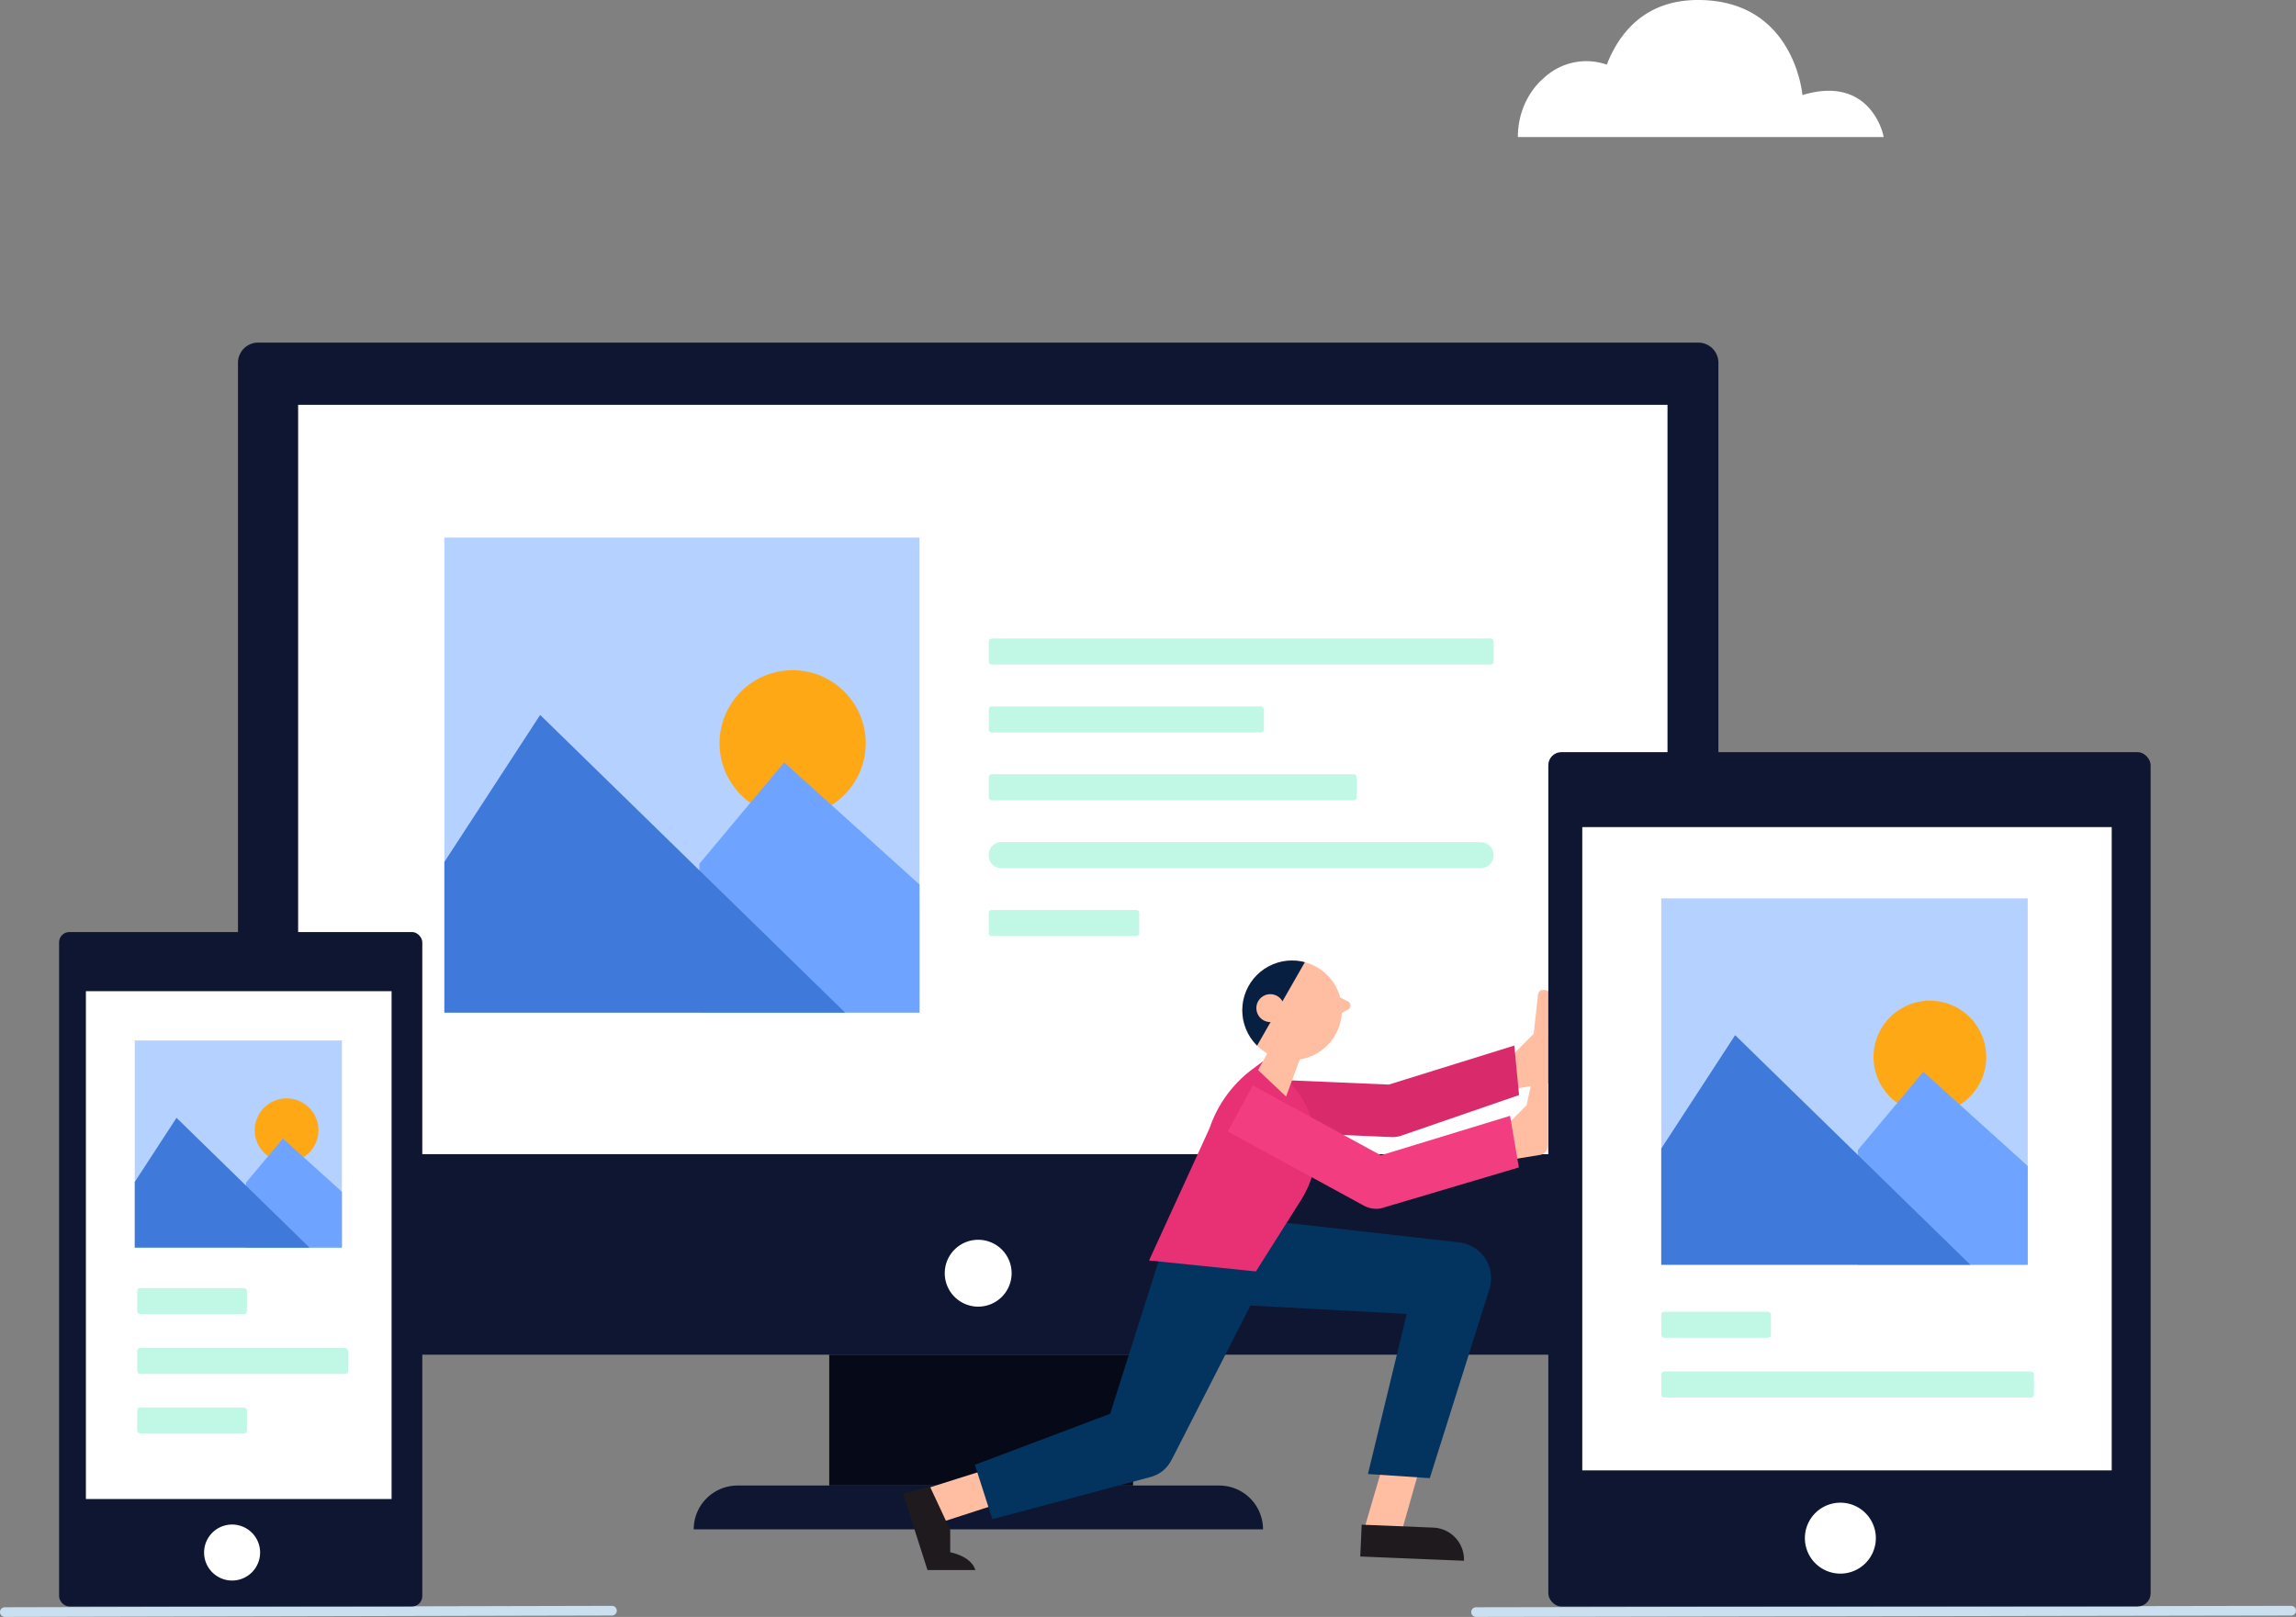 <svg xmlns="http://www.w3.org/2000/svg" id="Group_2592" width="977.874" height="688.784" data-name="Group 2592"><rect width="100%" height="100%" fill="#808080" stroke="none"/><defs><clipPath id="clip-path"><path id="Path_8227" d="M390.673 282.007a21.194 21.194 0 11-14.057-26.468 21.192 21.192 0 0114.057 26.468z" class="cls-1" data-name="Path 8227" transform="translate(-349.21 -254.603)"/></clipPath><style>.cls-1{fill:#ffbda1}.cls-2{fill:#0e1632}.cls-4{fill:#fff}.cls-5{fill:#b4d1ff}.cls-6{fill:#ffa816}.cls-7{fill:#6ea4ff}.cls-8{fill:#3f79da}.cls-9{fill:rgba(58,232,173,.32)}.cls-10{fill:#cadfef}.cls-11{fill:#1e1a1e}.cls-13{fill:#03345f}</style></defs><g id="Group_2576" data-name="Group 2576" transform="translate(101.359 145.943)"><g id="Group_2574" data-name="Group 2574"><path id="Rectangle_1128" d="M0 0h630.514v54.42a9.284 9.284 0 01-9.284 9.28H9.284A9.284 9.284 0 010 54.42V0z" class="cls-2" data-name="Rectangle 1128" transform="translate(0 367.424)"/><path id="Rectangle_1129" d="M0 0h129.398v55.741H0z" data-name="Rectangle 1129" transform="translate(251.812 431.128)" fill="#060a18"/><path id="Rectangle_1130" d="M8.581 0h613.352a8.581 8.581 0 018.581 8.581v359.876H0V8.581A8.581 8.581 0 018.581 0z" class="cls-2" data-name="Rectangle 1130"/><path id="Rectangle_1131" d="M0 0h583.226v319.198H0z" class="cls-4" data-name="Rectangle 1131" transform="translate(25.614 26.509)"/><path id="Path_8204" d="M349.5 295.31a14.241 14.241 0 11-14.241-14.241A14.239 14.239 0 01349.5 295.31z" class="cls-4" data-name="Path 8204" transform="translate(-20.005 101.112)"/><path id="Path_8205" d="M539.7 323.013H297.236a18.656 18.656 0 0118.66-18.655h205.145a18.656 18.656 0 0118.66 18.655z" class="cls-2" data-name="Path 8205" transform="translate(-103.136 182.513)"/></g><g id="Group_2575" data-name="Group 2575" transform="translate(87.907 83.055)"><path id="Rectangle_1132" d="M0 0h202.348v202.347H0z" class="cls-5" data-name="Rectangle 1132"/><path id="Path_8206" d="M361.927 258.216a31.121 31.121 0 11-31.121-31.121 31.117 31.117 0 0131.121 31.121z" class="cls-6" data-name="Path 8206" transform="translate(-182.48 -170.595)"/><path id="Path_8207" d="M297.773 279.027l36.123-43.2 57.618 52.049v54.55h-93.741z" class="cls-7" data-name="Path 8207" transform="translate(-189.166 -140.078)"/><path id="Path_8208" d="M273.613 293.946l40.79-62.613 129.884 126.8H273.613z" class="cls-8" data-name="Path 8208" transform="translate(-273.613 -155.782)"/></g><rect id="Rectangle_1133" width="215.017" height="11.088" class="cls-9" data-name="Rectangle 1133" rx="1.177" transform="translate(319.773 126.064)"/><rect id="Rectangle_1134" width="156.674" height="11.088" class="cls-9" data-name="Rectangle 1134" rx="1.177" transform="translate(319.773 183.884)"/><path id="Path_8209" d="M534.667 254.477H330.484a5.291 5.291 0 01-5.291-5.291v-.508a5.291 5.291 0 015.291-5.291h204.183a5.546 5.546 0 015.543 5.547 5.542 5.542 0 01-5.543 5.543z" class="cls-9" data-name="Path 8209" transform="translate(-5.419 -30.595)"/><rect id="Rectangle_1135" width="64.083" height="11.088" class="cls-9" data-name="Rectangle 1135" rx="1.177" transform="translate(319.773 241.703)"/><rect id="Rectangle_1136" width="117.162" height="11.088" class="cls-9" data-name="Rectangle 1136" rx="1.177" transform="translate(319.773 154.974)"/></g><path id="Path_8210" d="M720.123 319.886l-347.15.593a2.061 2.061 0 01-.022-4.122l347.15-.6a2.063 2.063 0 01.022 4.127z" class="cls-10" data-name="Path 8210" transform="translate(255.701 368.305)"/><path id="Path_8211" d="M492.152 319.886l-258.567.593a2.061 2.061 0 11-.027-4.122l258.567-.6a2.063 2.063 0 11.027 4.127z" class="cls-10" data-name="Path 8211" transform="translate(-231.509 368.305)"/><g id="Group_2577" data-name="Group 2577" transform="translate(646.471)"><path id="Path_8212" d="M386.186 196.988a26.485 26.485 0 0127.016-5.875c4.994-12.865 15.751-27.529 38.848-27.529 41.167 0 44.458 40.493 44.458 40.493 28.981-8.775 34.582 16.871 34.582 17.882H375.321c0-16.533 10.865-24.971 10.865-24.971z" class="cls-4" data-name="Path 8212" transform="translate(-375.321 -163.584)"/></g><g id="Group_2583" data-name="Group 2583" transform="translate(384.569 409.152)"><g id="Group_2578" data-name="Group 2578" transform="translate(194.77 216.173)"><path id="Path_8213" d="M360.457 333.565c.247-1.191 8.986-30.873 8.986-30.873l15.819.724-8.793 30.9z" class="cls-1" data-name="Path 8213" transform="translate(-360.142 -302.692)"/><path id="Path_8214" d="M404.553 323.436l-44.166-1.816.613-13.553 30.5 1.254a13.6 13.6 0 0113.054 14.115z" class="cls-11" data-name="Path 8214" transform="translate(-360.387 -283.905)"/></g><path id="Path_8215" d="M318.626 312.42c1.128-.454 30.649-9.728 30.649-9.728l8.208 13.54-30.559 9.9z" class="cls-1" data-name="Path 8215" transform="translate(-311.582 -86.519)"/><path id="Path_8216" d="M328.558 304.455l8.631 18.476v9.507s8.892 1.569 10.721 7.584h-20.395l-10.456-32.644z" class="cls-11" data-name="Path 8216" transform="translate(-317.059 -80.357)"/><path id="Path_8217" d="M374.231 287.758l11.647-11.679 1.717-15.706c.094-1.5.449-2.7 1.933-2.94l.764-.04a2.958 2.958 0 012.926 2.7l1.722 33.1a3.915 3.915 0 01-3.282 4.064l-15.482 2.5z" class="cls-1" data-name="Path 8217" transform="translate(-117.229 -244.855)"/><path id="Path_8218" d="M404.349 301.66c-.162 0-.319 0-.477-.009l-52.113-2.225.953-22.274 50.01 2.135 53.426-16.623 2.036 21.087-50.216 17.307a11.171 11.171 0 01-3.619.602z" data-name="Path 8218" transform="translate(-195.774 -226.427)" fill="#d92b6c"/><path id="Path_8219" d="M446.788 299.4l-38.354 75.093-1.146 2.1a13.726 13.726 0 01-8.473 6.666l-67.5 18.017-7.44-23.173 65.365-24.656-9.611 8.77 25.861-81.485z" class="cls-13" data-name="Path 8219" transform="translate(-293.239 -163.268)"/><path id="Path_8220" d="M348.565 278.775L447.47 290l1.9.211a15.335 15.335 0 0113.5 16.961 16.37 16.37 0 01-.656 3.03l-25.366 80.428-26.342-1.762 21.164-87.343 14.749 20.206-99.435-5.381z" class="cls-13" data-name="Path 8220" transform="translate(-212.467 -170.115)"/><path id="Path_8221" d="M393.911 267.663l-5.057-3.5-4.513 3.38a52.265 52.265 0 00-18.174 25.043l-4.127 9.062-21.663 47.326 45.5 4.675 19.316-30.55a40.854 40.854 0 00-11.282-55.436z" data-name="Path 8221" transform="translate(-235.557 -221.195)" fill="#e83175"/><path id="Path_8222" d="M373.553 294.519l11.647-11.683 3.439-15.693c.094-1.506.449-2.7 1.933-2.94l.764-.04a2.955 2.955 0 012.926 2.7v33.085a3.907 3.907 0 01-3.282 4.064l-15.482 2.508z" class="cls-1" data-name="Path 8222" transform="translate(-119.598 -221.192)"/><g id="Group_2582" data-name="Group 2582" transform="translate(144.528)"><path id="Path_8223" d="M356.513 262.629l-5.806 10.615 11.912 11.263 8.006-21.678z" class="cls-1" data-name="Path 8223" transform="translate(-343.977 -226.55)"/><g id="Group_2581" data-name="Group 2581"><path id="Path_8224" d="M365.374 260.344l-4.747-2.4-3.174 6.257 4.653 1.429 3.3-1.758a1.987 1.987 0 00-.032-3.528z" class="cls-1" data-name="Path 8224" transform="translate(-320.4 -242.925)"/><g id="Group_2580" data-name="Group 2580"><path id="Path_8225" d="M390.673 282.007a21.194 21.194 0 11-14.057-26.468 21.192 21.192 0 0114.057 26.468z" class="cls-1" data-name="Path 8225" transform="translate(-349.21 -254.603)"/><g id="Group_2579" data-name="Group 2579" clip-path="url(#clip-path)"><path id="Path_8226" d="M383.342 253.466l-27.933 48.765-7.381-36.377z" data-name="Path 8226" transform="translate(-353.343 -258.578)" fill="#072042"/></g></g><path id="Path_8228" d="M362.158 265.469a5.935 5.935 0 11-3.938-7.413 5.935 5.935 0 013.938 7.413z" class="cls-1" data-name="Path 8228" transform="translate(-344.547 -243.442)"/></g></g><path id="Path_8229" d="M411.085 318.968a11.15 11.15 0 01-5.34-1.362l-57.908-31.584 10.681-19.572 54.5 29.732 55.035-16.808 3.749 21.973-58.842 17.464a10.989 10.989 0 01-1.875.157z" data-name="Path 8229" transform="translate(-209.482 -213.194)" fill="#f23e81"/></g><g id="Group_2587" data-name="Group 2587" transform="translate(25.165 397.03)"><g id="Group_2585" data-name="Group 2585"><g id="Group_2584" data-name="Group 2584"><rect id="Rectangle_1137" width="154.693" height="287.287" class="cls-2" data-name="Rectangle 1137" rx="4.374"/><path id="Path_8230" d="M262.775 331.914a11.93 11.93 0 1111.931-11.93 11.943 11.943 0 01-11.931 11.93z" class="cls-4" data-name="Path 8230" transform="translate(-189.09 -55.659)"/><path id="Rectangle_1138" d="M0 0h130.194v216.329H0z" class="cls-4" data-name="Rectangle 1138" transform="translate(11.418 25.199)"/></g></g><g id="Group_2586" data-name="Group 2586" transform="translate(32.232 46.214)"><path id="Rectangle_1139" d="M0 0h88.217v88.217H0z" class="cls-5" data-name="Rectangle 1139"/><circle id="Ellipse_303" cx="13.568" cy="13.568" class="cls-6" data-name="Ellipse 303" transform="translate(51.099 24.633)" r="13.568"/><path id="Path_8231" d="M254.81 290.307l15.749-18.834 25.119 22.691v23.782H254.81z" class="cls-7" data-name="Path 8231" transform="translate(-207.462 -229.73)"/><path id="Path_8232" d="M244.277 296.811l17.783-27.3 56.625 55.279h-74.408z" class="cls-8" data-name="Path 8232" transform="translate(-244.277 -236.576)"/></g><rect id="Rectangle_1140" width="46.698" height="11.088" class="cls-9" data-name="Rectangle 1140" rx="1.177" transform="translate(33.295 151.686)"/><rect id="Rectangle_1141" width="46.698" height="11.088" class="cls-9" data-name="Rectangle 1141" rx="1.177" transform="translate(33.295 202.515)"/><rect id="Rectangle_1142" width="89.801" height="11.088" class="cls-9" data-name="Rectangle 1142" rx="1.177" transform="translate(33.295 177.148)"/></g><g id="Group_2591" data-name="Group 2591" transform="translate(659.434 320.408)"><g id="Group_2589" data-name="Group 2589"><g id="Group_2588" data-name="Group 2588"><rect id="Rectangle_1143" width="256.521" height="363.909" class="cls-2" data-name="Rectangle 1143" rx="5.541"/><path id="Path_8233" d="M417.626 336.2a15.111 15.111 0 1115.113-15.1 15.125 15.125 0 01-15.113 15.1z" class="cls-4" data-name="Path 8233" transform="translate(-293.242 13.728)"/><path id="Rectangle_1144" d="M0 0h225.488v274.026H0z" class="cls-4" data-name="Rectangle 1144" transform="translate(14.463 31.92)"/></g></g><g id="Group_2590" data-name="Group 2590" transform="translate(48.105 62.287)"><path id="Rectangle_1145" d="M0 0h156.071v156.071H0z" class="cls-5" data-name="Rectangle 1145"/><path id="Path_8234" d="M457.022 282.417a24 24 0 11-24-24 24 24 0 0124 24z" class="cls-6" data-name="Path 8234" transform="translate(-318.613 -214.831)"/><path id="Path_8235" d="M407.541 298.467l27.859-33.321 44.441 40.146v42.074h-72.3z" class="cls-7" data-name="Path 8235" transform="translate(-323.773 -191.295)"/><path id="Path_8236" d="M388.906 309.974l31.462-48.294 100.179 97.8H388.906z" class="cls-8" data-name="Path 8236" transform="translate(-388.906 -203.408)"/></g><rect id="Rectangle_1146" width="46.698" height="11.088" class="cls-9" data-name="Rectangle 1146" rx="1.177" transform="translate(48.105 238.359)"/><rect id="Rectangle_1147" width="158.716" height="11.088" class="cls-9" data-name="Rectangle 1147" rx="1.177" transform="translate(48.105 263.821)"/></g></svg>